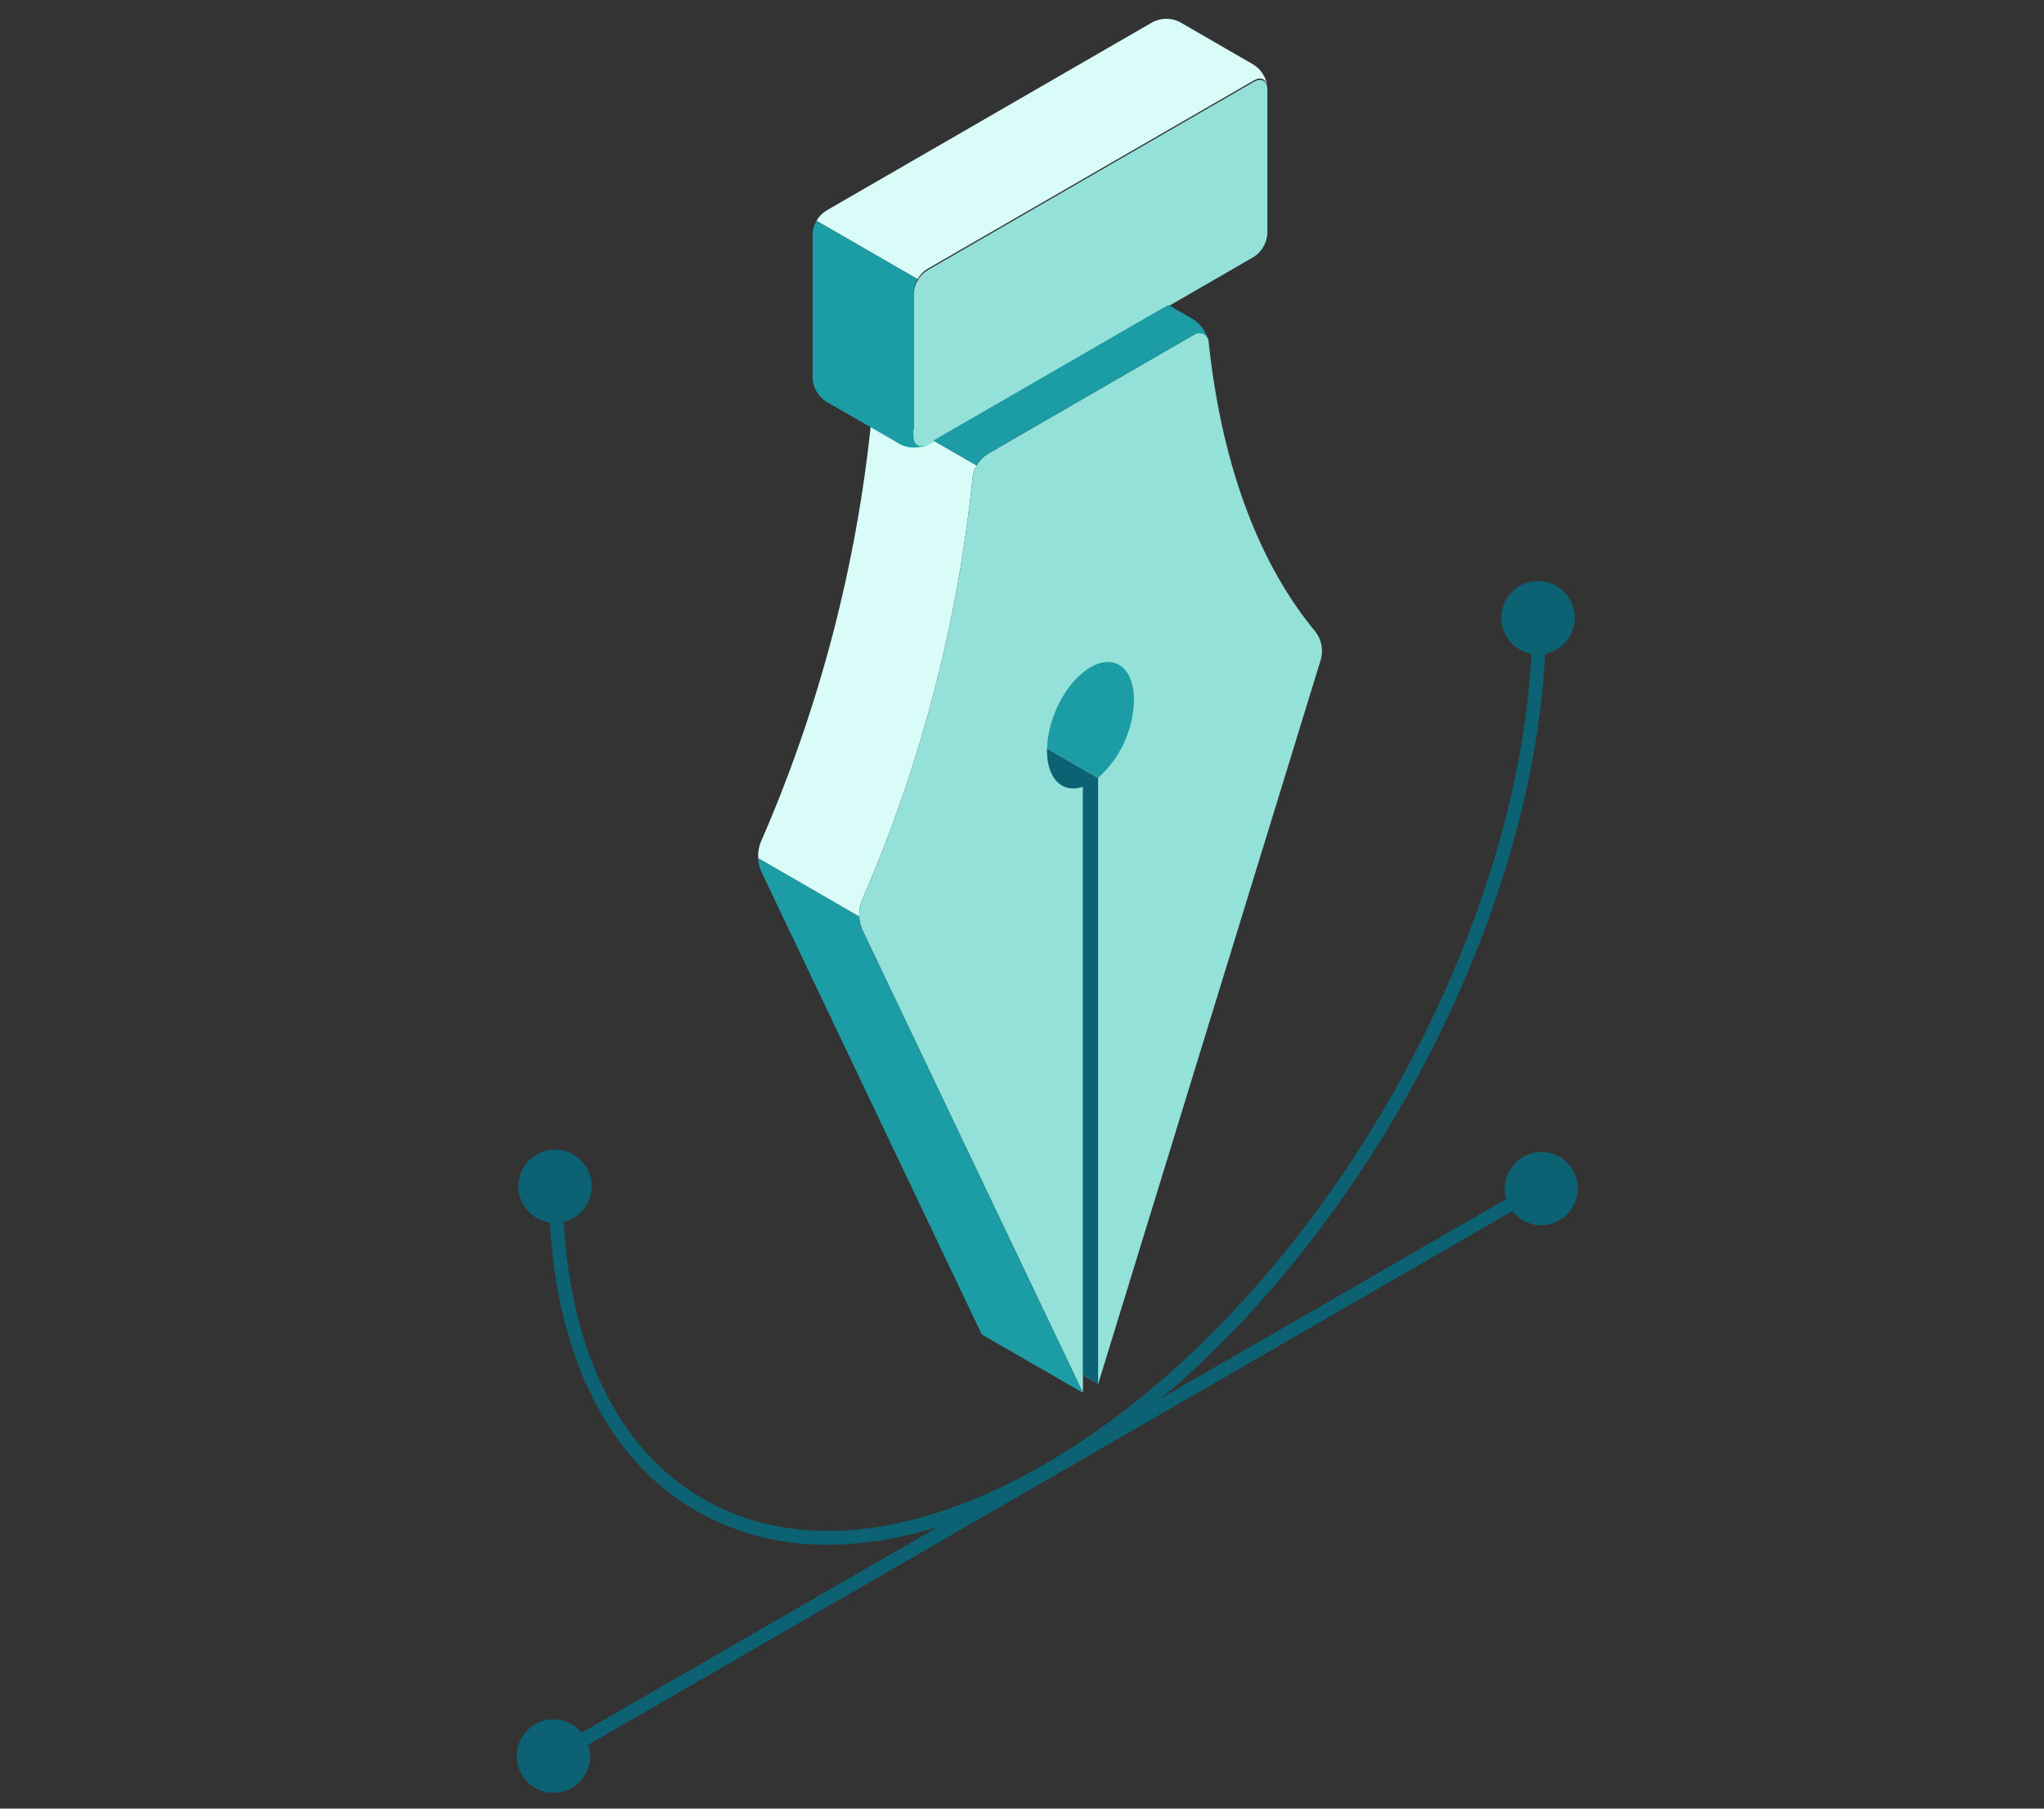 <?xml version="1.0" encoding="UTF-8"?><svg id="icon-concept-crea-graphique" xmlns="http://www.w3.org/2000/svg" viewBox="0 0 260 230"><rect x="0" y="0" width="260" height="230" fill="#333333" stroke="none"/><path id="cyan-clair" d="m124.24,59.2c-.28.46-.46.97-.53,1.51-1.88,18.59-6.64,36.77-14.12,53.88-.24.63-.34,1.3-.3,1.97l-12.85-7.42c-.04-.67.06-1.35.3-1.98,7.48-17.11,12.24-35.29,14.11-53.87.07-.54.25-1.06.54-1.52l12.85,7.43Zm36.95-48.26c-.12-.89-.84-1.21-1.7-.71l-41.56,23.99c-.51.31-.92.76-1.21,1.28l-12.86-7.42c.29-.52.71-.97,1.22-1.28L146.64,2.8c1.08-.55,2.35-.55,3.43,0l9.43,5.45c.93.61,1.55,1.59,1.7,2.69Z" style="fill:#d9fcf8;"/><path id="cyan" d="m168.05,83.74l-28.36,92.25-1.94-1.13v2.25s-28.09-58.93-28.09-58.93c-.47-1.15-.49-2.44-.06-3.6,7.48-17.12,12.24-35.3,14.12-53.88.18-1.21.86-2.29,1.89-2.96l26.23-15.15c.51-.4,1.25-.31,1.66.2.17.22.26.5.25.78,1.76,16.42,6.78,28.6,13.59,36.78.73.96,1,2.2.71,3.38Zm-6.91-72.9c-.22-.68-.87-.89-1.64-.44l-41.56,23.99c-.51.32-.93.76-1.21,1.28-.31.51-.48,1.09-.5,1.69v18.31c0,.78.39,1.23.95,1.23.08,0,.16-.01.24-.03.03-.01.05-.01.08-.02.01,0,.01-.01.02-.01s.02-.01.03-.01.03-.01.04-.02c.02,0,.05-.01.07-.02.09-.04.19-.08.28-.13l.81-.47,40.75-23.53c1.01-.66,1.64-1.76,1.71-2.96V11.38c-.01-.18-.03-.37-.07-.54Z" style="fill:#93e1d8;"/><path id="blue-fonce" d="m139.68,98.92v77.07l-1.94-1.12v-74.82c-2.6.89-4.57-.99-4.57-4.62,0-.09,0-.17,0-.25l6.5,3.75Zm56.39,47.58h0c-2.58,0-4.67,2.09-4.67,4.67,0,.45.08.88.21,1.3l-43.83,25.3c26.77-22.55,47.07-61.1,48.76-94.63,2.15-.42,3.77-2.31,3.77-4.58,0-2.58-2.09-4.67-4.67-4.67h0c-2.58,0-4.67,2.09-4.67,4.67,0,2.29,1.65,4.19,3.83,4.58-1.98,38.65-29.02,84.07-61.99,103.1-16.43,9.48-31.83,11.04-43.36,4.38-10.6-6.12-16.8-18.55-17.74-35.24,2.04-.5,3.56-2.33,3.56-4.52,0-2.58-2.09-4.67-4.67-4.67-2.58,0-4.67,2.09-4.67,4.67,0,2.35,1.75,4.28,4.01,4.6.97,17.31,7.49,30.24,18.62,36.68,5.1,2.89,10.87,4.38,16.73,4.3,4.48,0,9.22-.78,14.11-2.31l-45.42,26.22c-.18-.22-.38-.42-.6-.6-.18-.22-.41-.37-.67-.47-.68-.39-1.46-.63-2.31-.63-2.58,0-4.67,2.09-4.67,4.67s2.09,4.67,4.67,4.67,4.67-2.09,4.67-4.67c0-.51-.1-.98-.25-1.44l117.55-67.87c.26.33.56.63.89.88.05.04.09.09.15.12.75.51,1.65.81,2.62.81,2.58,0,4.67-2.09,4.67-4.67s-2.09-4.67-4.67-4.67Z" style="fill:#0c6173;"/><path id="turquoise" d="m144.25,89.03c-.1,3.79-1.75,7.37-4.57,9.9h0s-6.49-3.75-6.49-3.75c.09-4.02,2.53-8.61,5.53-10.33,3.06-1.77,5.53.1,5.53,4.18Zm-34.6,29.16c-.23-.51-.35-1.07-.36-1.63l-12.85-7.42c.02.56.14,1.11.36,1.62l28.08,58.94,12.87,7.42-28.09-58.93Zm7.76-61.49c-.08.02-.16.03-.25.03-.56,0-.95-.45-.95-1.23v-18.31c.02-.6.19-1.18.51-1.68l-12.86-7.42c-.31.51-.48,1.09-.5,1.69v18.31c.07,1.21.7,2.31,1.72,2.97l9.43,5.44c.64.34,1.37.47,2.09.39.09,0,.2-.02.29-.04.06,0,.1-.02.14-.02.07-.02.14-.03.21-.05.06,0,.11-.02.17-.05.04-.01.08-.03.11-.05.04,0,.07-.02.1-.03.02,0,.02,0,.04-.02-.08.03-.16.05-.24.07Zm36.18-13.73c-.03-.06-.07-.12-.11-.17-.1-.13-.22-.23-.36-.3-.05-.04-.11-.06-.17-.07-.01-.01-.02-.02-.03-.02-.05-.02-.11-.03-.17-.04-.07-.01-.14-.02-.21-.02-.06,0-.12,0-.18.01-.03.01-.07.01-.1.03-.06.01-.11.03-.16.05-.02,0-.04.01-.06.03-.08.03-.15.07-.22.13l-26.23,15.15c-.13.08-.25.17-.37.27-.22.17-.42.37-.59.59-.06.08-.13.17-.19.26-.07.09-.13.18-.18.28,0,.01-.02.03-.03.05l-5.5-3.18,29.88-17.25,3.2,1.85c.85.56,1.48,1.39,1.78,2.35Z" style="fill:#1c9da6;"/></svg>